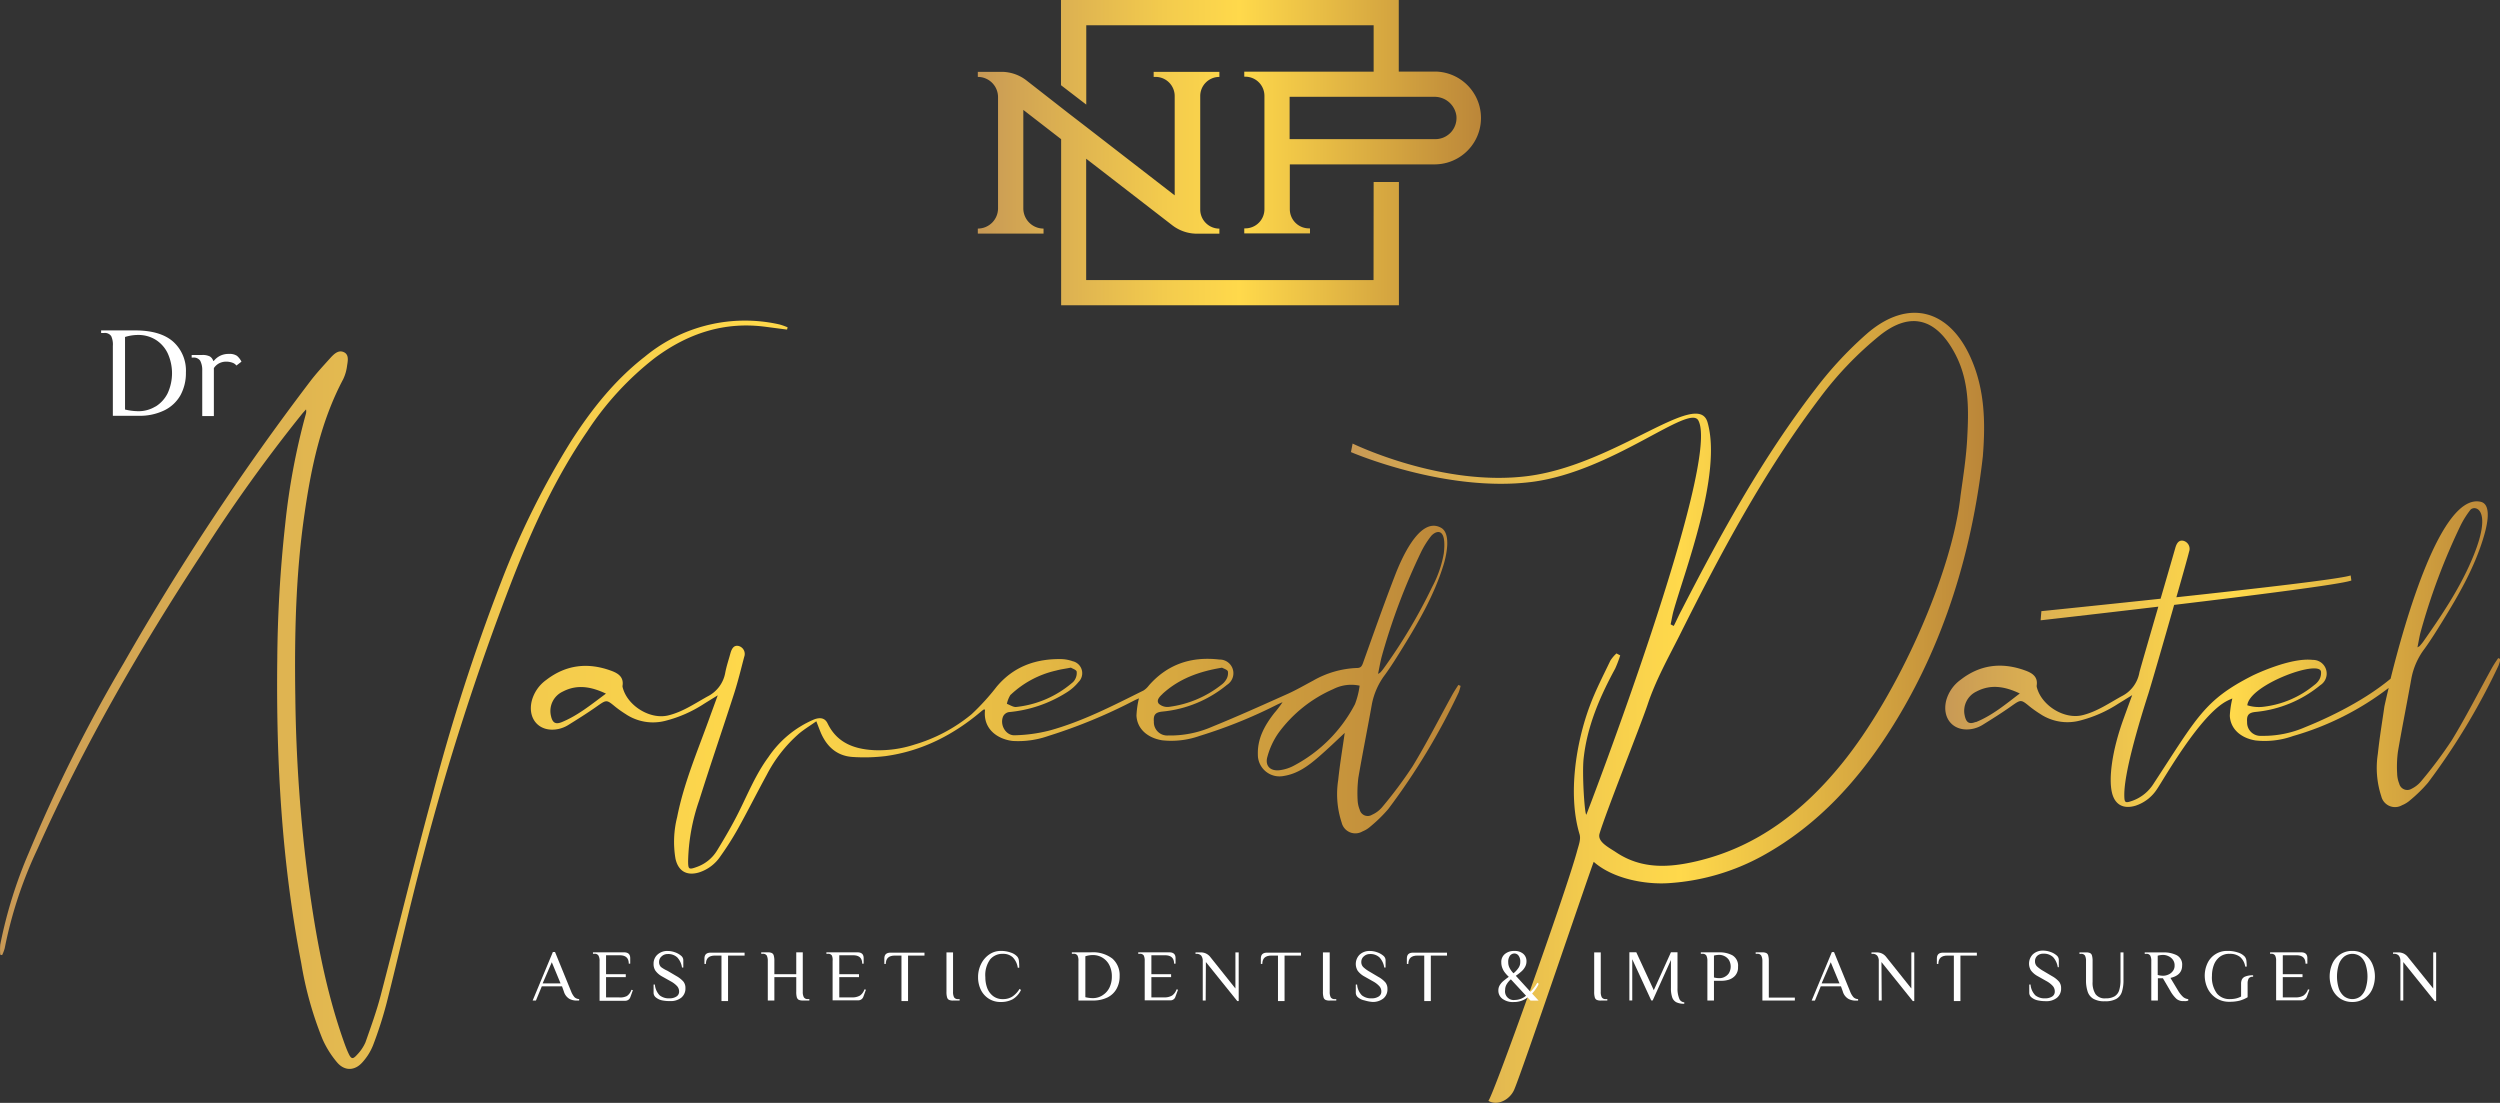 <svg xmlns="http://www.w3.org/2000/svg" xmlns:xlink="http://www.w3.org/1999/xlink" viewBox="0 0 494.47 218.13"><rect x="0" y="0" width="494.47" height="218.13" fill="#333333" stroke="none"/><defs><style>.cls-1{fill:#fff;}.cls-2{fill:url(#linear-gradient);}.cls-3{fill:url(#linear-gradient-2);}.cls-4{fill:url(#linear-gradient-3);}.cls-5{fill:url(#linear-gradient-4);}</style><linearGradient id="linear-gradient" x1="193.4" y1="30.19" x2="293.06" y2="30.19" gradientUnits="userSpaceOnUse"><stop offset="0" stop-color="#c89955"/><stop offset="0.08" stop-color="#d2a553"/><stop offset="0.37" stop-color="#f3cb4d"/><stop offset="0.52" stop-color="#ffd94b"/><stop offset="1" stop-color="#bb8639"/></linearGradient><linearGradient id="linear-gradient-2" x1="0" y1="137.44" x2="288.89" y2="137.44" xlink:href="#linear-gradient"/><linearGradient id="linear-gradient-3" x1="267.2" y1="139.98" x2="392.43" y2="139.98" xlink:href="#linear-gradient"/><linearGradient id="linear-gradient-4" x1="384.68" y1="129.38" x2="494.47" y2="129.38" xlink:href="#linear-gradient"/></defs><g id="Layer_2" data-name="Layer 2"><g id="Layer_1-2" data-name="Layer 1"><path class="cls-1" d="M22,66.49a1.51,1.51,0,0,0-1.43-.63H20v-.51h6.71c3.31,0,5.82.73,7.51,2.2a7.69,7.69,0,0,1,2.55,6.14,9.12,9.12,0,0,1-1.07,4.47,7.38,7.38,0,0,1-3.19,3,11.17,11.17,0,0,1-5.13,1.08H22.32V68.42A4,4,0,0,0,22,66.49Zm8.77,13.92a6.49,6.49,0,0,0,2.39-2.63,9.5,9.5,0,0,0,0-7.92,6.4,6.4,0,0,0-2.39-2.67,6.48,6.48,0,0,0-3.48-.94,8.78,8.78,0,0,0-2.56.4V81a11.64,11.64,0,0,0,2.61.33A6.37,6.37,0,0,0,30.73,80.41Z"/><path class="cls-1" d="M39.6,71.35a1.53,1.53,0,0,0-1.44-.62h-.25v-.52H40a3.21,3.21,0,0,1,1.47.27,1.52,1.52,0,0,1,.7.89h.13a3.67,3.67,0,0,1,1.24-1A3.8,3.8,0,0,1,45.33,70a2.61,2.61,0,0,1,1.54.38,3.72,3.72,0,0,1,.89,1.15l-1,.77a1.67,1.67,0,0,0-.82-.57,3.6,3.6,0,0,0-1.23-.2,3,3,0,0,0-1.41.35,2.85,2.85,0,0,0-1,.93v9.48H40v-9A4,4,0,0,0,39.6,71.35Z"/><path class="cls-2" d="M271.67,55.39H214.83v-24l17,13.14a8,8,0,0,0,4.92,1.69h4.43v-1h0a3.79,3.79,0,0,1-3.79-3.79V19a3.79,3.79,0,0,1,3.79-3.79v-1h-13v1h.4A3.79,3.79,0,0,1,232.34,19V38.64L214.83,25.09h0l-3.57-2.75L203,15.89A8.05,8.05,0,0,0,198,14.21H193.4v1a4,4,0,0,1,4,4v22a4,4,0,0,1-4,4v1h13v-1a4,4,0,0,1-4-4V21.74l7.48,5.79V60.38h66.81V36h-5Zm12.42-41.23h-7.43V0H209.85V16.85l5,3.84V5h56.84v9.17H246.1v1h.2A3.79,3.79,0,0,1,250.09,19V41.38a3.79,3.79,0,0,1-3.79,3.79h-.2v1h13v-1h-.2a3.79,3.79,0,0,1-3.79-3.79V32.51h28.82a9.18,9.18,0,0,0,.2-18.35Zm-.2,13.36H255.07V19.15h28.58a4.35,4.35,0,0,1,4.4,3.7A4.18,4.18,0,0,1,283.89,27.52Z"/><path class="cls-3" d="M129.53,70.79c6.52-4.84,13.73-7.25,21.93-6.15l4.21.55.11-.45a12.36,12.36,0,0,0-1.61-.57,31.07,31.07,0,0,0-26.61,6.36c-6,4.66-10.63,10.52-14.68,16.85A163,163,0,0,0,99.16,115a388.53,388.53,0,0,0-13.75,42.77c-3.53,13-6.71,26.11-10.12,39.14-.82,3.13-1.93,6.19-3,9.24a8.34,8.34,0,0,1-1.7,2.5c-.81.91-1.13.82-1.64-.26-.3-.63-.55-1.28-.79-1.94-3.71-10.34-5.68-21.09-7.15-31.94a308.61,308.61,0,0,1-2.6-36.7c-.18-12.15.07-24.28,1.84-36.32C61.57,92.34,63.48,83.3,67.88,75a8.58,8.58,0,0,0,.77-2.69c.15-.94.41-2.16-.63-2.65s-1.88.29-2.55,1c-1.4,1.56-2.84,3.09-4.11,4.76a508.42,508.42,0,0,0-36.9,55.76A302.63,302.63,0,0,0,5.7,168.66,90.05,90.05,0,0,0,.05,186.83a12.13,12.13,0,0,0,0,2l.37.08a7.62,7.62,0,0,0,.51-1.35,83.76,83.76,0,0,1,6.49-19.65c9.11-20.38,20.24-39.65,32.45-58.3a309.13,309.13,0,0,1,19.9-27.78c.25-.3.51-.57.76-.86a2,2,0,0,1-.06,1,134.59,134.59,0,0,0-4.06,21.71,260.75,260.75,0,0,0-1.57,26.8c-.24,20.14.9,40.18,4.74,60a70.79,70.79,0,0,0,4.19,15,19,19,0,0,0,2.92,4.67c1.48,1.73,3.5,1.66,5-.05a11.11,11.11,0,0,0,2.09-3.34,79.16,79.16,0,0,0,2.69-8.37c2.46-9.68,4.63-19.43,7.22-29.08a505.41,505.41,0,0,1,17.62-54.6c4-10.26,8.58-20.28,14.86-29.41A59.8,59.8,0,0,1,129.53,70.79Zm157.62,66.8c-2.58,4.69-5,9.46-7.77,14a85,85,0,0,1-6.07,8.13,5.56,5.56,0,0,1-1.92,1.42,1.63,1.63,0,0,1-2.46-1,5.61,5.61,0,0,1-.41-1.93,24.81,24.81,0,0,1,.15-4.4c.83-4.85,1.81-9.67,2.67-14.52a14.07,14.07,0,0,1,2.61-5.85c1.27-1.75,2.41-3.6,3.55-5.44,3.18-5.16,6.2-10.4,8-16.23.49-1.57,1.64-6.22-.49-7.39-4.29-2.36-8,6.6-9.1,9.44-2.21,5.72-4.25,11.52-6.32,17.3-.23.64-.44,1-1.2,1a18.79,18.79,0,0,0-8.67,2.5c-1.69.9-3.36,1.87-5.1,2.65-4.94,2.21-9.88,4.44-14.88,6.47a20.68,20.68,0,0,1-8.69,1.73,2.64,2.64,0,0,1-2.83-2.73c-.12-1.39.33-1.86,1.69-2a23.61,23.61,0,0,0,12.78-5.29,2.71,2.71,0,0,0-1.51-5c-5.5-.64-10.22.88-13.94,5.12a4.13,4.13,0,0,1-1.06,1c-6.06,3-12.1,6.15-18.68,7.94a30.44,30.44,0,0,1-6.81.92c-1.76.07-3-2.08-2.28-3.74a1.57,1.57,0,0,1,1.1-.84A25.68,25.68,0,0,0,210.9,137a9.47,9.47,0,0,0,2.43-2.12,2.43,2.43,0,0,0-1.18-4.1,7.22,7.22,0,0,0-2.25-.42c-5.05-.08-9.4,1.46-12.75,5.43a45.6,45.6,0,0,1-5,5.49,31.86,31.86,0,0,1-11.31,6,22.71,22.71,0,0,1-8.06,1.09c-3.91-.23-7.25-1.47-9.1-5.3-.51-1.05-1.45-1.25-2.7-.76a20.57,20.57,0,0,0-9,7.44c-2.45,3.32-4,7.12-5.82,10.78-1.3,2.62-2.78,5.15-4.31,7.65a7.7,7.7,0,0,1-4.08,3.31c-1.53.55-1.66.46-1.67-1.18a39,39,0,0,1,2.19-12c2.22-7.06,4.63-14.06,6.9-21.11.77-2.39,1.36-4.83,2-7.27a1.63,1.63,0,0,0-1.12-2.17c-.8-.16-1.29.3-1.62,1.52s-.76,2.48-1,3.75a6.51,6.51,0,0,1-3.51,4.72c-2.48,1.37-4.83,3-7.61,3.71-3.67,1-8.31-1.87-9.19-5.58a.82.82,0,0,1,0-.31c.23-1.64-.85-2.37-2.11-2.85-4.62-1.74-9-1.31-13,1.77a7.41,7.41,0,0,0-2.86,4.16c-.87,3.65,1.61,6.29,5.26,5.54a6.1,6.1,0,0,0,1.93-.77c1.9-1.18,3.8-2.37,5.63-3.66,2-1.4,1.94-1.43,3.76.07a22.61,22.61,0,0,0,2,1.41,9.72,9.72,0,0,0,7.92,1.31,25.37,25.37,0,0,0,7.46-3.27c.84-.53,1.69-1.05,2.83-1.75-.64,1.76-1.18,3.22-1.71,4.69-2.31,6.4-5,12.69-6.32,19.4a20,20,0,0,0-.33,8.21c.55,2.5,2.26,3.46,4.71,2.71a8,8,0,0,0,4.19-3.19,58.94,58.94,0,0,0,3.48-5.48c1.95-3.51,3.75-7.1,5.68-10.63a27.68,27.68,0,0,1,6.36-8.13c1.05-.88,2.24-1.6,3.44-2.45.35.9.6,1.58.88,2.25,1.2,2.8,3.22,4.61,6.31,4.81a35.06,35.06,0,0,0,6.48-.17c7.25-1,13.47-4.2,19-8.89.17-.15.36-.26.55-.4.07.12.14.18.14.23-.39,3.76,2.54,5.71,5.45,6.06a17.91,17.91,0,0,0,7.12-1,103.73,103.73,0,0,0,16.94-7c.32-.16.66-.3.94-.43a17.87,17.87,0,0,0-.49,3.4c.11,2.57,2.11,4.41,5.06,4.9a16.66,16.66,0,0,0,7.44-.87,96,96,0,0,0,15.33-6.19c.35-.17.71-.32,1.07-.48a21.82,21.82,0,0,1-1.63,2.14c-1.88,2.41-3.35,5-3.26,8.19a4.28,4.28,0,0,0,5.15,4.26c2.72-.43,4.83-2,6.81-3.71s3.75-3.44,5.22-4.8c-.38,2.71-.94,6-1.29,9.33a18,18,0,0,0,.68,8.39,2.78,2.78,0,0,0,4.11,1.77,5.34,5.34,0,0,0,1.61-1,28.55,28.55,0,0,0,3.51-3.44A132.37,132.37,0,0,0,288.49,137a8.32,8.32,0,0,0,.4-1.34l-.44-.19C288,136.16,287.55,136.86,287.15,137.59ZM273.25,130a125,125,0,0,1,7.84-20.85,17.63,17.63,0,0,1,1.94-3.09c.8-1,3.2-2.15,2.53,3.44a22.25,22.25,0,0,1-2.3,6.6,106.2,106.2,0,0,1-9.58,16.09,8.63,8.63,0,0,1-.66.81,3.22,3.22,0,0,1-.46.29C272.81,132.08,273,131,273.25,130Zm-43.33,7.25c3.27-3,7.24-4.45,11.78-5.19.34.19,1,.36,1.16.72a2.39,2.39,0,0,1-.31,1.59,3.59,3.59,0,0,1-1.06,1.14,21,21,0,0,1-10.28,4.3,2.55,2.55,0,0,1-2-.61C228.64,138.52,229.36,137.79,229.92,137.27Zm-30,.15a19.21,19.21,0,0,1,9-4.78c.87-.24,1.77-.35,2.89-.57.33.21,1,.39,1.14.76a2.51,2.51,0,0,1-.29,1.51,2.2,2.2,0,0,1-.67.79,20.27,20.27,0,0,1-11.08,4.73c-.56,0-1.17-.41-1.76-.63A5.46,5.46,0,0,1,199.87,137.42Zm-88.79,5.42c-1.28.53-1.87.12-2.16-1.24a4.23,4.23,0,0,1,2.34-4.79c2.81-1.47,5.58-1,8.54.4C116.91,139.37,114.27,141.54,111.08,142.84ZM268,139.27a28.78,28.78,0,0,1-12.07,12.16,8.11,8.11,0,0,1-2.86.91c-1.85.21-2.91-.9-2.39-2.67a15,15,0,0,1,2.18-4.69,26.61,26.61,0,0,1,10.84-8.68,7.81,7.81,0,0,1,5.22-.68A16.12,16.12,0,0,1,268,139.27Z"/><path class="cls-4" d="M299.52,215.46c1.74-4.13,15.35-44.32,15.7-45,3.82,3.38,10.28,4.54,14.92,4.21a44.33,44.33,0,0,0,18.58-5.46c11.06-6.13,19.19-15.24,25.76-25.8,7.66-12.32,15-29.48,17.7-53.11.53-6.62.42-13.17-2.34-19.41-4.28-9.76-12.44-11.9-20.52-4.95a74.15,74.15,0,0,0-10.18,10.92c-10.49,13.6-18.73,28.6-26.56,43.84-.54,1-1,2.07-1.53,3.1a6,6,0,0,1-.62-.32c.19-.84.32-1.69.54-2.53,2.14-7.72,9.72-27.18,6.76-37.42-1.94-6.72-18.16,8.33-35.4,10.61-17.08,2.26-34.8-6.41-34.8-6.41l-.33,1.69s18.83,8.14,36,5.87C319,93.16,334,79.89,335.89,83.13c4.67,8.17-21.95,77.63-22.13,78-.34,0-.87-8.08-.54-11.09.69-6.37,3.19-12.19,6.24-17.79a24.1,24.1,0,0,0,1-2.62l-.74-.39a6.76,6.76,0,0,0-1.21,1.43c-1.43,3-2.95,5.91-4.09,9-2.7,7.26-4.35,17.53-2,25.34.3,1-.2,2.23-.49,3.31-2.18,8.13-16.94,49.39-17.56,49.4C296.11,218.79,298.63,217.58,299.52,215.46Zm16.85-50.57c1.21-4.11,8-21.09,9.49-25.48,1.55-4.7,4-9.12,6.26-13.58,8.17-16.36,16.76-32.49,27.83-47.12A68.72,68.72,0,0,1,371.9,66.27c6.18-4.87,11.27-3.13,14.9,3.91,2.75,5.34,2.59,11,2.28,16.71-.21,3.73-.79,7.44-1.31,11.14-1.64,15.26-12.36,39.37-23.55,53.1-7.53,9.25-16.63,16.35-28.51,19.18-5.48,1.3-10.92,1.67-16-1.69C318.32,167.67,315.89,166.54,316.37,164.89Z"/><path class="cls-5" d="M492.73,132.37c-2.58,4.68-5,9.46-7.77,14a85,85,0,0,1-6.07,8.13A5.72,5.72,0,0,1,477,156a1.64,1.64,0,0,1-2.46-1,5.66,5.66,0,0,1-.41-1.94,23,23,0,0,1,.15-4.39c.83-4.85,1.81-9.67,2.67-14.52a14,14,0,0,1,2.61-5.85c1.27-1.76,2.41-3.61,3.55-5.45,3.18-5.15,6.2-10.4,8-16.22.49-1.58,2.09-6.84-.49-7.39-7.79-1.67-14.95,23.55-17.79,35-6,5-14,8.42-16.86,9.57a20.66,20.66,0,0,1-8.68,1.73,2.64,2.64,0,0,1-2.84-2.73c-.11-1.39.33-1.86,1.69-2a23.67,23.67,0,0,0,12.79-5.29,2.71,2.71,0,0,0-1.52-5c-4.5-.52-11.82,3.07-11.82,3.07-9.6,4.85-11,8.24-19.67,21.46a8.2,8.2,0,0,1-4.09,3.31c-1.53.54-1.66.46-1.67-1.18,0-4.15,2.5-12.93,4.77-20,.45-1.42,3-10.16,5.09-17.54,15.87-1.9,33.33-4.11,35.05-4.83l-.14-1c-1.88.69-18.87,2.64-34.47,4.32,1.26-4.41,2.29-8.07,2.51-9a1.64,1.64,0,0,0-1.13-2.17c-.79-.16-1.29.29-1.62,1.52-.09.32-1.4,4.86-2.88,9.94-12.64,1.35-23.58,2.46-23.58,2.46l-.15,1.81s10.75-1.21,23.28-2.7c-1.81,6.23-3.69,12.72-3.74,13a6.5,6.5,0,0,1-3.52,4.72c-2.48,1.37-4.83,3-7.6,3.71-3.67,1-8.31-1.87-9.19-5.58a1.1,1.1,0,0,1,0-.31c.24-1.64-.84-2.37-2.1-2.85-4.62-1.74-9-1.31-12.95,1.77a7.47,7.47,0,0,0-2.87,4.16c-.86,3.65,1.62,6.29,5.27,5.54a6.1,6.1,0,0,0,1.93-.77c1.9-1.18,3.8-2.37,5.62-3.66,2-1.4,1.94-1.43,3.77.07a22.61,22.61,0,0,0,2,1.41,9.72,9.72,0,0,0,7.92,1.31,25.32,25.32,0,0,0,7.45-3.27l2.84-1.75c-.65,1.76-1.18,3.22-1.71,4.69-2.32,6.4-2.92,11.7-2.32,14.46.54,2.5,2.25,3.46,4.71,2.71a8,8,0,0,0,4.18-3.2c1.25-1.76,8.54-14.86,14-17.57.33-.17.67-.31.95-.43a18.75,18.75,0,0,0-.5,3.4c.11,2.57,2.11,4.41,5.06,4.9a16.62,16.62,0,0,0,7.44-.87,56.49,56.49,0,0,0,18.92-9.52c-.55,2.28-.85,3.7-.85,3.7-.38,2.71-.94,6-1.29,9.33a18,18,0,0,0,.68,8.4,2.79,2.79,0,0,0,4.11,1.77,5.55,5.55,0,0,0,1.61-1,28.55,28.55,0,0,0,3.51-3.44,132.82,132.82,0,0,0,13.94-23.13,8.51,8.51,0,0,0,.4-1.33l-.44-.2C493.59,130.93,493.13,131.63,492.73,132.37Zm-13.9-7.58a125,125,0,0,1,7.84-20.85,18,18,0,0,1,1.94-3.09c.8-1,4.72-.4.23,10-2.47,5.76-6,11-9.58,16.1-.2.28-.44.54-.66.81a3.31,3.31,0,0,1-.46.28C478.39,126.86,478.54,125.81,478.83,124.79Zm-19.77,8a2.63,2.63,0,0,1-.31,1.59,3.56,3.56,0,0,1-1.05,1.14,19.25,19.25,0,0,1-10.28,4.3,7.78,7.78,0,0,1-2.93-.32C444.89,135.47,458.53,130.46,459.06,132.8Zm-68.29,10c-1.29.53-1.88.12-2.17-1.24a4.24,4.24,0,0,1,2.35-4.79c2.81-1.47,5.58-1,8.54.4C396.6,139.37,394,141.54,390.77,142.84Z"/><path class="cls-1" d="M112.6,197.55a2.5,2.5,0,0,1-1.08-1.46l-.36-1h-4L106,197.9h-.65l4-9.6h.43l3.18,7.79a3.81,3.81,0,0,0,.68,1.15,1.38,1.38,0,0,0,.91.36v.3H114A3,3,0,0,1,112.6,197.55Zm-1.73-3.05-1.73-4.18-1.81,4.18Z"/><path class="cls-1" d="M118.37,189a.85.85,0,0,0-.81-.35h-.28v-.29h6.14c.82,0,1.23.38,1.23,1.15v1.09h-.29c0-1.11-.6-1.66-1.8-1.66h-2.69v3.75h3.9v.58h-3.9v4h2.53A2.91,2.91,0,0,0,124,197a2.44,2.44,0,0,0,.89-1.23l.29.07-.5,1.37a1.06,1.06,0,0,1-1.09.73h-5v-7.8A2.23,2.23,0,0,0,118.37,189Z"/><path class="cls-1" d="M131,197.87a2.84,2.84,0,0,1-1.25-.57,1.18,1.18,0,0,1-.48-.92v-1.65h.26a3.4,3.4,0,0,0,.95,2.14,2.91,2.91,0,0,0,1.95.59,2.46,2.46,0,0,0,1.33-.34,1.12,1.12,0,0,0,.56-1,1.59,1.59,0,0,0-.38-1.05,4.65,4.65,0,0,0-1.21-.94l-1.78-1a4,4,0,0,1-1.3-1.12,2.33,2.33,0,0,1-.38-1.37,2.37,2.37,0,0,1,.77-1.83,2.85,2.85,0,0,1,2-.72,4.31,4.31,0,0,1,1.45.26,3.65,3.65,0,0,1,1.19.66,1.15,1.15,0,0,1,.47.91v1.45h-.26a3.7,3.7,0,0,0-.93-2,2.61,2.61,0,0,0-1.92-.67,1.68,1.68,0,0,0-1.17.45,1.42,1.42,0,0,0-.51,1.11,1.36,1.36,0,0,0,.37,1A6.48,6.48,0,0,0,132,192l1.78,1.05a5.26,5.26,0,0,1,1.39,1.1,2,2,0,0,1,.4,1.28,2.32,2.32,0,0,1-.81,1.89,3.32,3.32,0,0,1-2.19.68A7.38,7.38,0,0,1,131,197.87Z"/><path class="cls-1" d="M141.42,189c-1.2,0-1.8.55-1.8,1.66h-.29v-1.09c0-.77.41-1.15,1.23-1.15h6.71V189H144v9h-1.3v-9Z"/><path class="cls-1" d="M151.66,189a.87.87,0,0,0-.81-.35h-.29v-.29h1.3a1.85,1.85,0,0,1,.8.14.78.78,0,0,1,.38.49,3.79,3.79,0,0,1,.12,1.1v2.6h4.33v-4.33h1.29v7.79a2.18,2.18,0,0,0,.21,1.09.84.84,0,0,0,.81.36h.28v.29h-1.3a1.85,1.85,0,0,1-.8-.14.84.84,0,0,1-.38-.5,3.82,3.82,0,0,1-.11-1.1v-2.88h-4.33v4.62h-1.3v-7.8A2.35,2.35,0,0,0,151.66,189Z"/><path class="cls-1" d="M164.54,189a.85.85,0,0,0-.81-.35h-.28v-.29h6.14c.82,0,1.23.38,1.23,1.15v1.09h-.29c0-1.11-.6-1.66-1.8-1.66H166v3.75h3.9v.58H166v4h2.53a2.91,2.91,0,0,0,1.56-.36,2.44,2.44,0,0,0,.89-1.23l.29.07-.5,1.37a1.06,1.06,0,0,1-1.09.73h-5v-7.8A2.21,2.21,0,0,0,164.54,189Z"/><path class="cls-1" d="M177,189c-1.2,0-1.8.55-1.8,1.66h-.29v-1.09c0-.77.41-1.15,1.23-1.15h6.71V189h-3.25v9h-1.3v-9Z"/><path class="cls-1" d="M187.7,197.76a.77.77,0,0,1-.38-.5,3.75,3.75,0,0,1-.12-1.1v-7.79h1.3v7.79a2.32,2.32,0,0,0,.2,1.09.86.86,0,0,0,.81.36h.29v.29h-1.3A1.85,1.85,0,0,1,187.7,197.76Z"/><path class="cls-1" d="M195.57,197.53a4.32,4.32,0,0,1-1.57-1.76,5.68,5.68,0,0,1-.55-2.49,5.77,5.77,0,0,1,.6-2.62,4.92,4.92,0,0,1,1.63-1.89,4,4,0,0,1,2.25-.69,5.67,5.67,0,0,1,2,.33,2.9,2.9,0,0,1,1.3.83,1.53,1.53,0,0,1,.3.8,11.9,11.9,0,0,1,.06,1.36h-.29a3.68,3.68,0,0,0-1-2.07,2.77,2.77,0,0,0-1.95-.67,3.13,3.13,0,0,0-2.51,1.1,5.27,5.27,0,0,0-.95,3.52,6.13,6.13,0,0,0,.36,2.12,3.64,3.64,0,0,0,1.15,1.59,3.05,3.05,0,0,0,2,.62,3.3,3.3,0,0,0,1.84-.51,4.7,4.7,0,0,0,1.41-1.51l.29.21a4.21,4.21,0,0,1-1.64,1.84,4.75,4.75,0,0,1-2.33.54A4.23,4.23,0,0,1,195.57,197.53Z"/><path class="cls-1" d="M213.12,189a.84.84,0,0,0-.8-.35H212v-.29h3.78a6.31,6.31,0,0,1,4.24,1.24,4.35,4.35,0,0,1,1.43,3.46,5,5,0,0,1-.61,2.52,4.15,4.15,0,0,1-1.79,1.7,6.38,6.38,0,0,1-2.9.61h-2.85v-7.8A2.21,2.21,0,0,0,213.12,189Zm4.95,7.85a3.66,3.66,0,0,0,1.35-1.48,5,5,0,0,0,.49-2.25,4.83,4.83,0,0,0-.49-2.22,3.61,3.61,0,0,0-3.31-2,4.72,4.72,0,0,0-1.44.24v8.09a6.31,6.31,0,0,0,1.47.19A3.55,3.55,0,0,0,218.07,196.86Z"/><path class="cls-1" d="M226.23,189a.85.85,0,0,0-.81-.35h-.29v-.29h6.15c.82,0,1.23.38,1.23,1.15v1.09h-.29c0-1.11-.6-1.66-1.8-1.66h-2.69v3.75h3.9v.58h-3.9v4h2.53a2.91,2.91,0,0,0,1.56-.36,2.44,2.44,0,0,0,.89-1.23l.29.07-.51,1.37a1,1,0,0,1-1.08.73h-5v-7.8A2.35,2.35,0,0,0,226.23,189Z"/><path class="cls-1" d="M238.47,197.9h-.58v-7.8a1.75,1.75,0,0,0-.29-1.07,1.22,1.22,0,0,0-1-.37h-.14v-.29h.94a2.51,2.51,0,0,1,1.12.22,2.42,2.42,0,0,1,.83.65l5,6.27v-7.14H245V198h-.28l-6.21-7.72Z"/><path class="cls-1" d="M251.47,189c-1.2,0-1.8.55-1.8,1.66h-.29v-1.09c0-.77.41-1.15,1.23-1.15h6.71V189h-3.25v9h-1.3v-9Z"/><path class="cls-1" d="M262.16,197.76a.77.77,0,0,1-.38-.5,3.75,3.75,0,0,1-.12-1.1v-7.79H263v7.79a2.32,2.32,0,0,0,.2,1.09.86.86,0,0,0,.81.36h.29v.29H263A1.85,1.85,0,0,1,262.16,197.76Z"/><path class="cls-1" d="M269.89,197.87a2.84,2.84,0,0,1-1.25-.57,1.18,1.18,0,0,1-.48-.92v-1.65h.26a3.4,3.4,0,0,0,.95,2.14,2.91,2.91,0,0,0,1.95.59,2.46,2.46,0,0,0,1.33-.34,1.12,1.12,0,0,0,.56-1,1.54,1.54,0,0,0-.38-1.05,4.65,4.65,0,0,0-1.21-.94l-1.77-1a4.09,4.09,0,0,1-1.31-1.12,2.6,2.6,0,0,1,.39-3.2,2.85,2.85,0,0,1,2-.72,4.37,4.37,0,0,1,1.46.26,3.76,3.76,0,0,1,1.19.66,1.18,1.18,0,0,1,.47.91v1.45h-.26a3.78,3.78,0,0,0-.94-2,2.6,2.6,0,0,0-1.92-.67,1.72,1.72,0,0,0-1.17.45,1.42,1.42,0,0,0-.51,1.11,1.4,1.4,0,0,0,.37,1,6.3,6.3,0,0,0,1.24.91l1.77,1.05a5.1,5.1,0,0,1,1.39,1.1,2,2,0,0,1,.4,1.28,2.32,2.32,0,0,1-.81,1.89,3.32,3.32,0,0,1-2.19.68A7.38,7.38,0,0,1,269.89,197.87Z"/><path class="cls-1" d="M280.35,189c-1.2,0-1.8.55-1.8,1.66h-.29v-1.09c0-.77.41-1.15,1.23-1.15h6.71V189H283v9h-1.3v-9Z"/><path class="cls-1" d="M297.15,197.54a2,2,0,0,1-.79-1.67,1.93,1.93,0,0,1,.27-1,3.42,3.42,0,0,1,.66-.79c.26-.22.63-.51,1.13-.88a6.65,6.65,0,0,1-.75-.81,3.46,3.46,0,0,1-.53-.94,3,3,0,0,1-.2-1.11,2,2,0,0,1,.7-1.64,2.76,2.76,0,0,1,1.9-.61,2.54,2.54,0,0,1,1.74.56,1.89,1.89,0,0,1,.64,1.46,2.2,2.2,0,0,1-.28,1.13,3.21,3.21,0,0,1-.71.89,10.55,10.55,0,0,1-1.12.87l2.9,3.17a8.84,8.84,0,0,0,1-1.22c.15-.23.26-.43.35-.58l.29.22c-.11.22-.21.42-.32.6a7.75,7.75,0,0,1-1,1.32l1.29,1.4h-1.59l-.58-.62a4.48,4.48,0,0,1-2.74.9A3.44,3.44,0,0,1,297.15,197.54Zm4.68-.6-3-3.24a3.8,3.8,0,0,0-.84,1,2.08,2.08,0,0,0-.29,1.08,1.72,1.72,0,0,0,1.94,2A3.47,3.47,0,0,0,301.83,196.94Zm-1.48-5.52a2,2,0,0,0,.34-1.17,1.9,1.9,0,0,0-.35-1.25,1,1,0,0,0-.8-.41,1.13,1.13,0,0,0-.87.41,2,2,0,0,0-.36,1.33,2.4,2.4,0,0,0,.21,1,4,4,0,0,0,.48.78,2.5,2.5,0,0,0,.36.39A5,5,0,0,0,300.35,191.42Z"/><path class="cls-1" d="M315.81,197.76a.77.77,0,0,1-.38-.5,3.75,3.75,0,0,1-.12-1.1v-7.79h1.3v7.79a2.32,2.32,0,0,0,.2,1.09.86.86,0,0,0,.81.36h.29v.29h-1.3A1.82,1.82,0,0,1,315.81,197.76Z"/><path class="cls-1" d="M331.55,198.23a1.73,1.73,0,0,1-.82-1,5.51,5.51,0,0,1-.24-1.8v-5.55l-3.61,8h-.28l-3.76-8.16v8.16h-.57v-9.53h1.37l3.46,7.5,3.39-7.5h1.3v7.07a5.19,5.19,0,0,0,.34,2.08,1.1,1.1,0,0,0,1,.74v.29A3.37,3.37,0,0,1,331.55,198.23Z"/><path class="cls-1" d="M337.5,189a.87.87,0,0,0-.81-.35h-.29v-.29h3.75a5.3,5.3,0,0,1,2.5.59,2.37,2.37,0,0,1,1.11,2.3,2.4,2.4,0,0,1-.58,1.73,2.88,2.88,0,0,1-1.29.81,5,5,0,0,1-1.31.2H339v3.9h-1.3v-7.8A2.35,2.35,0,0,0,337.5,189Zm3.56,4.24a2.19,2.19,0,0,0,.89-.75,2.58,2.58,0,0,0,0-2.63,2.22,2.22,0,0,0-.89-.76,2.35,2.35,0,0,0-1-.24A4.25,4.25,0,0,0,339,189v4.33a4.22,4.22,0,0,0,1.08.14A2.35,2.35,0,0,0,341.06,193.25Z"/><path class="cls-1" d="M348.35,189a.87.87,0,0,0-.81-.35h-.29v-.29h1.3a1.82,1.82,0,0,1,.8.14.75.75,0,0,1,.38.49,3.79,3.79,0,0,1,.12,1.1v7.22H355v.58h-6.42v-7.8A2.35,2.35,0,0,0,348.35,189Z"/><path class="cls-1" d="M365.57,197.55a2.47,2.47,0,0,1-1.09-1.46l-.36-1h-4l-1.15,2.82h-.65l4-9.6h.43l3.18,7.79a3.62,3.62,0,0,0,.68,1.15,1.37,1.37,0,0,0,.9.36v.3h-.57A3,3,0,0,1,365.57,197.55Zm-1.74-3.05-1.73-4.18-1.8,4.18Z"/><path class="cls-1" d="M372.18,197.9h-.58v-7.8a1.68,1.68,0,0,0-.3-1.07,1.19,1.19,0,0,0-1-.37h-.14v-.29h.93a2.56,2.56,0,0,1,1.13.22,2.29,2.29,0,0,1,.82.65l5,6.27v-7.14h.58V198h-.29l-6.2-7.72Z"/><path class="cls-1" d="M385.18,189c-1.2,0-1.8.55-1.8,1.66h-.29v-1.09c0-.77.41-1.15,1.22-1.15H391V189h-3.25v9h-1.3v-9Z"/><path class="cls-1" d="M403.09,197.87a2.89,2.89,0,0,1-1.25-.57,1.18,1.18,0,0,1-.48-.92v-1.65h.26a3.4,3.4,0,0,0,.95,2.14,2.91,2.91,0,0,0,1.95.59,2.5,2.5,0,0,0,1.34-.34,1.12,1.12,0,0,0,.55-1A1.59,1.59,0,0,0,406,195a4.73,4.73,0,0,0-1.22-.94l-1.77-1a4.09,4.09,0,0,1-1.31-1.12,2.6,2.6,0,0,1,.39-3.2,2.86,2.86,0,0,1,2-.72,4.37,4.37,0,0,1,1.46.26,3.65,3.65,0,0,1,1.19.66,1.18,1.18,0,0,1,.47.91v1.45H407a3.85,3.85,0,0,0-.93-2,2.64,2.64,0,0,0-1.93-.67A1.72,1.72,0,0,0,403,189a1.41,1.41,0,0,0-.5,1.11,1.39,1.39,0,0,0,.36,1,6.3,6.3,0,0,0,1.24.91l1.77,1.05a5.1,5.1,0,0,1,1.39,1.1,2,2,0,0,1,.4,1.28,2.32,2.32,0,0,1-.81,1.89,3.28,3.28,0,0,1-2.19.68A7.38,7.38,0,0,1,403.09,197.87Z"/><path class="cls-1" d="M414.08,197.57a2.56,2.56,0,0,1-1.15-1.39,7,7,0,0,1-.34-2.4V190.1a2.35,2.35,0,0,0-.2-1.09.87.87,0,0,0-.81-.35h-.29v-.29h1.3a1.82,1.82,0,0,1,.8.14.75.75,0,0,1,.38.49,3.79,3.79,0,0,1,.12,1.1v4.11a4.11,4.11,0,0,0,.59,2.43,2.24,2.24,0,0,0,2,.82,3.35,3.35,0,0,0,1.74-.39,2.12,2.12,0,0,0,.92-1.18,6.72,6.72,0,0,0,.27-2.11v-5.41H420v5.41a7.62,7.62,0,0,1-.32,2.42,2.45,2.45,0,0,1-1.12,1.38,4.48,4.48,0,0,1-2.24.46A4.37,4.37,0,0,1,414.08,197.57Z"/><path class="cls-1" d="M430.51,197.59a6.32,6.32,0,0,1-1.27-1.64l-1.44-2.46h-1v4.41h-1.3v-7.8a2.35,2.35,0,0,0-.2-1.09.85.85,0,0,0-.81-.35h-.29v-.29H428a5.68,5.68,0,0,1,2.49.54,2.07,2.07,0,0,1,1.11,2.06c0,1.28-.77,2.1-2.31,2.45l1.52,2.53a5.43,5.43,0,0,0,1,1.25,1.83,1.83,0,0,0,1,.41v.29a2.64,2.64,0,0,1-.37.1,2.67,2.67,0,0,1-.5,0A2.08,2.08,0,0,1,430.51,197.59Zm-1.66-4.82a2.11,2.11,0,0,0,.89-.68,1.7,1.7,0,0,0,.37-1.12,1.83,1.83,0,0,0-.37-1.18,2.22,2.22,0,0,0-.89-.69,2.53,2.53,0,0,0-1-.23,4.37,4.37,0,0,0-1.08.15v3.82a4.37,4.37,0,0,0,1.08.15A2.5,2.5,0,0,0,428.85,192.77Z"/><path class="cls-1" d="M438.45,197.49a4.8,4.8,0,0,1-1.75-1.88,5.83,5.83,0,0,1-.08-5.11,4.23,4.23,0,0,1,3.93-2.42,6.25,6.25,0,0,1,2.14.33,2.92,2.92,0,0,1,1.32.83,1.6,1.6,0,0,1,.3.76,9.71,9.71,0,0,1,.06,1.18h-.29a3.2,3.2,0,0,0-1-1.89,3.15,3.15,0,0,0-2.06-.63,3,3,0,0,0-2,.61,3.61,3.61,0,0,0-1.15,1.6,6.09,6.09,0,0,0-.37,2.12,5.3,5.3,0,0,0,1,3.53,3.18,3.18,0,0,0,2.51,1.09,5.52,5.52,0,0,0,1.25-.13,4.23,4.23,0,0,0,1-.38v-2.51a2,2,0,0,1,.16-.85,1.24,1.24,0,0,1,.68-.6,3.84,3.84,0,0,1,1.54-.24v.29a1,1,0,0,0-.87.33,2,2,0,0,0-.22,1v2.72a6.15,6.15,0,0,1-1.63.69,7.89,7.89,0,0,1-1.9.21A4.71,4.71,0,0,1,438.45,197.49Z"/><path class="cls-1" d="M450,189a.85.85,0,0,0-.81-.35H449v-.29h6.14c.82,0,1.23.38,1.23,1.15v1.09H456c0-1.11-.6-1.66-1.8-1.66h-2.69v3.75h3.9v.58h-3.9v4h2.53a2.91,2.91,0,0,0,1.56-.36,2.44,2.44,0,0,0,.89-1.23l.29.07-.5,1.37a1.06,1.06,0,0,1-1.09.73h-5v-7.8A2.23,2.23,0,0,0,450,189Z"/><path class="cls-1" d="M462.89,197.52a4.34,4.34,0,0,1-1.56-1.82,6.28,6.28,0,0,1,0-5.14,4.31,4.31,0,0,1,1.56-1.81,4.18,4.18,0,0,1,2.36-.67,4.14,4.14,0,0,1,2.36.67,4.33,4.33,0,0,1,1.57,1.81,6.28,6.28,0,0,1,0,5.14,4.36,4.36,0,0,1-1.57,1.82,4.21,4.21,0,0,1-2.36.66A4.26,4.26,0,0,1,462.89,197.52Zm4-.46a3.46,3.46,0,0,0,1-1.55,7.81,7.81,0,0,0,0-4.75,3.4,3.4,0,0,0-1-1.55,2.68,2.68,0,0,0-3.25,0,3.42,3.42,0,0,0-1.05,1.55,8,8,0,0,0,0,4.75,3.47,3.47,0,0,0,1.05,1.55,2.68,2.68,0,0,0,3.25,0Z"/><path class="cls-1" d="M475.34,197.9h-.57v-7.8a1.68,1.68,0,0,0-.3-1.07,1.2,1.2,0,0,0-1-.37h-.15v-.29h.94a2.59,2.59,0,0,1,1.13.22,2.38,2.38,0,0,1,.82.65l5.05,6.27v-7.14h.58V198h-.29l-6.21-7.72Z"/></g></g></svg>
